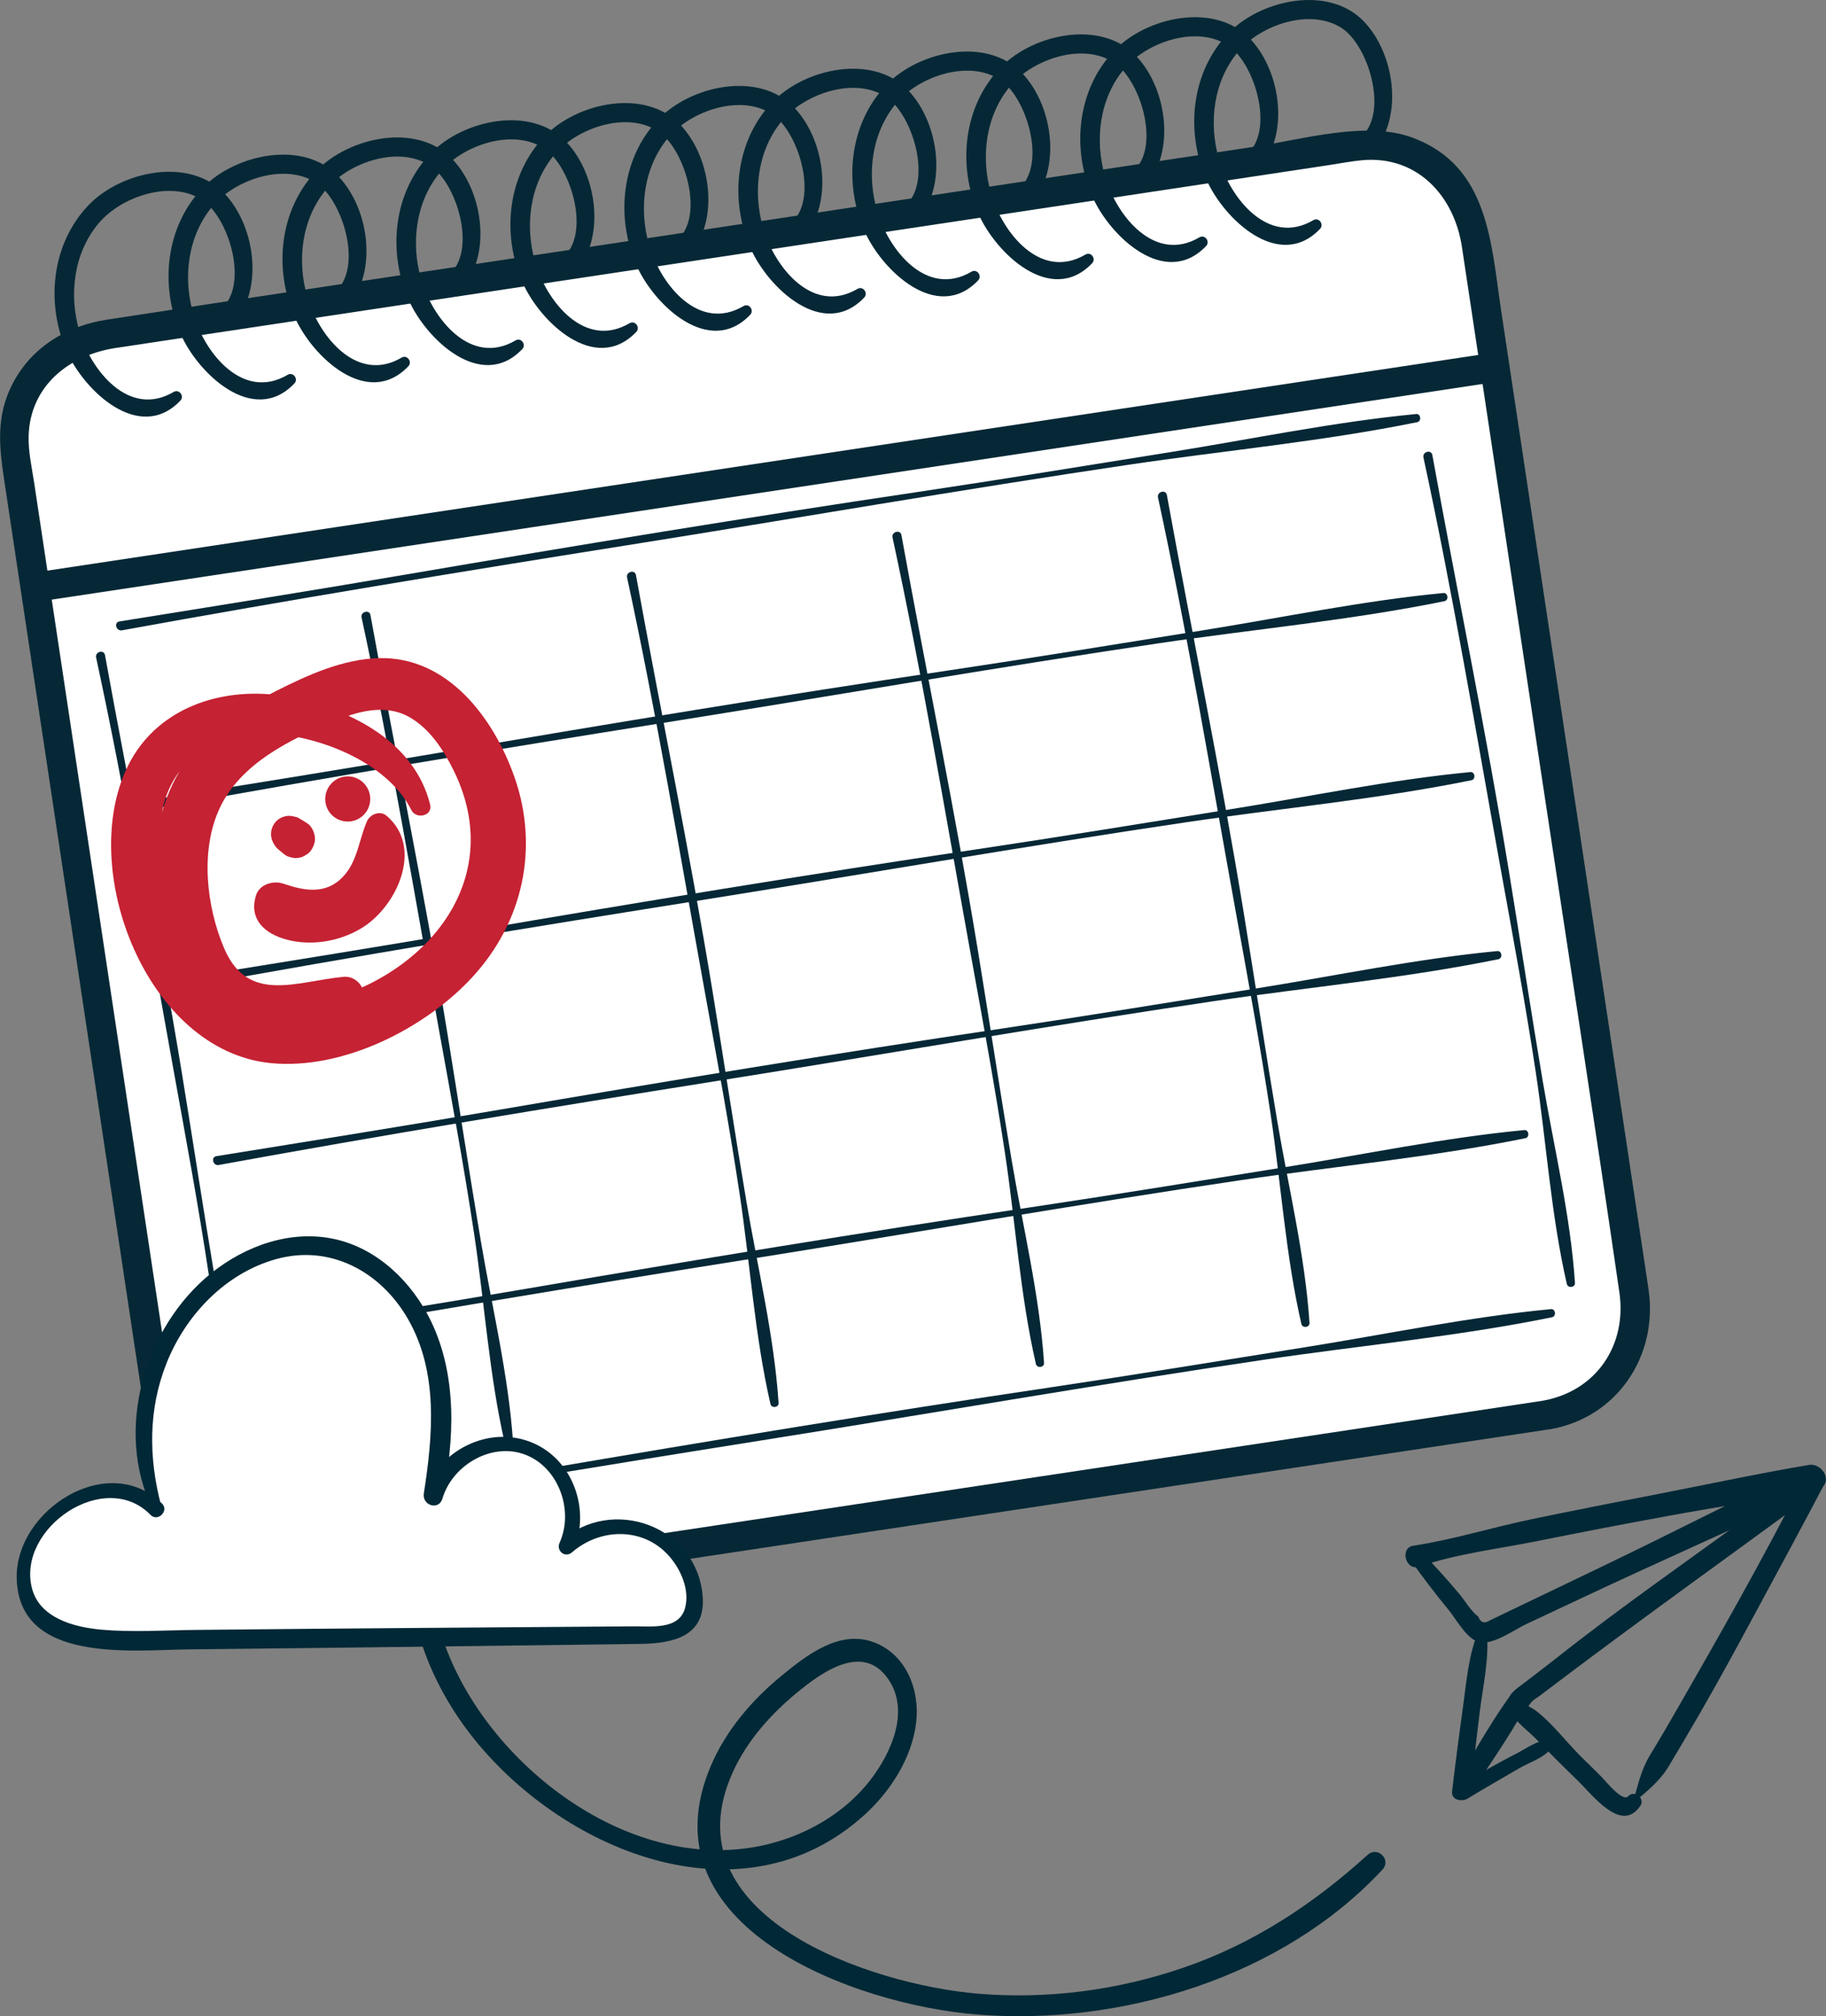 <?xml version="1.0" encoding="UTF-8"?><svg id="Layer_2" xmlns="http://www.w3.org/2000/svg" viewBox="0 0 417.6 460.92"><rect x="0" y="0" width="417.6" height="460.92" fill="#808080" stroke="none"/><defs><style>.cls-1{fill:#002836;}.cls-2{fill:#fff;}.cls-3{fill:#c52233;}.cls-4{fill:#062836;}</style></defs><g id="Layer_1-2"><g><path class="cls-1" d="M127.71,306.06c-10.95,8.6-20.49,18.35-25.42,31.67-4.96,13.4-4.97,28.05,.61,41.26,11.84,28,46.34,52.23,77.21,41.26,6.75-2.4,13.04-6.41,17.73-11.86,5.19-6.02,10.37-16.18,5.74-23.85-5.71-9.47-15.47-2.44-21.53,2.58-5.91,4.9-11.2,10.86-14.41,17.89-15.13,33.19,31.61,48.66,55.88,50.74,15.95,1.36,32.08-.76,47.21-5.96,15.95-5.48,29.62-14.5,42.05-25.77,2.28-2.06,5.48,1.12,3.38,3.38-22.91,24.63-59.7,35.74-92.64,33.13-27.89-2.21-76.76-19.92-60.91-56.95,3.47-8.1,9.46-15.06,16.25-20.6,5.76-4.71,13.21-10.5,21.05-7.53,7.35,2.79,10.48,10.9,9.62,18.26-.95,8.15-5.87,15.78-11.86,21.21-28.21,25.54-69.74,7.89-90.15-18.54-11.69-15.14-17.02-33.96-12.51-52.77,3.92-16.34,15.16-33.72,31.8-39.09,.83-.27,1.62,.95,.89,1.53h0Z"/><g><g><g><rect class="cls-2" x="19.83" y="53.38" width="337.61" height="293.3" rx="23.91" ry="23.91" transform="translate(-27.7 30.34) rotate(-8.57)"/><path class="cls-4" d="M352.87,320.21l-93.34,14.06-152.27,22.94c-13,1.96-26,3.98-39.01,5.88-11.01,1.6-21.83-3.97-24.58-15.37-.79-3.26-1.11-6.68-1.61-10L21.86,203.65l-10.66-70.79-3.37-22.39c-.53-3.54-1.39-7.22-1.28-10.82,.34-11.5,9.32-18.5,19.9-20.1l14.26-2.15,58.88-8.87,154.81-23.32,49.42-7.45c2.54-.38,5.1-.89,7.66-1.13,12.62-1.16,21.11,8.17,22.86,19.83l18.05,119.81c5.99,39.73,12.19,79.44,17.96,119.2,1.75,12.04-5.28,22.53-17.47,24.73-4.27,.77-2.46,7.28,1.79,6.51,15.21-2.74,24.5-16.74,22.37-31.78-.59-4.15-1.25-8.29-1.87-12.44l-9.44-62.67-22.44-148.95c-2.32-15.42-2.83-32.97-20.3-39.42-10.57-3.9-25.09,.43-35.86,2.05l-147.28,22.19c-38.46,5.79-76.94,11.46-115.37,17.38-9.94,1.53-18.51,7.08-22.51,16.61-2.78,6.62-2.06,13.1-1.04,19.87l7.84,52.03,23.28,154.54c1.68,11.15,2.32,23.13,5.29,34.05,3.79,13.94,17.46,21.6,31.32,19.62,3.73-.53,7.46-1.12,11.18-1.69l136.99-20.64,130.69-19.69,7.16-1.08c4.28-.64,2.46-7.15-1.79-6.51Z"/></g><g><line class="cls-2" x1="341.86" y1="83.97" x2="8.02" y2="134.26"/><path class="cls-4" d="M340.96,80.71l-112.98,17.02L48.12,124.83l-41,6.18c-4.28,.64-2.46,7.15,1.79,6.51l112.98-17.02,179.86-27.1,41-6.18c4.28-.64,2.46-7.15-1.79-6.51h0Z"/></g></g><path class="cls-4" d="M39.72,89.6c-10.24,6.02-18.95-4.92-21.58-13.91-2.44-8.36-1.27-17.95,4.48-24.72,5.1-6,16.41-9.95,23.62-5.26,6.36,4.14,11.28,20.92,3.29,25.68-2.88,1.72,.31,6.05,2.84,3.69,8.25-7.68,6.3-23.21-1.1-30.91-8.08-8.4-23.52-4.98-30.9,2.61-8.6,8.84-9.97,22.51-5.11,33.54,3.94,8.95,16.59,21.1,25.99,11.27,.98-1.03-.27-2.73-1.53-1.99h0Z"/><path class="cls-4" d="M65.79,85.68c-10.24,6.02-18.95-4.92-21.58-13.91-2.44-8.36-1.27-17.95,4.48-24.72,5.1-6,16.41-9.95,23.62-5.26,6.36,4.14,11.28,20.92,3.29,25.68-2.88,1.72,.31,6.05,2.84,3.69,8.25-7.68,6.3-23.21-1.1-30.91-8.08-8.4-23.52-4.98-30.9,2.61-8.6,8.84-9.97,22.51-5.11,33.54,3.94,8.95,16.59,21.1,25.99,11.27,.98-1.03-.27-2.73-1.53-1.99h0Z"/><path class="cls-4" d="M91.85,81.75c-10.24,6.02-18.95-4.92-21.58-13.91-2.44-8.36-1.27-17.95,4.48-24.72,5.1-6,16.41-9.95,23.62-5.26,6.36,4.14,11.28,20.92,3.29,25.68-2.88,1.72,.31,6.05,2.84,3.69,8.25-7.68,6.3-23.21-1.1-30.91-8.08-8.4-23.52-4.98-30.9,2.61-8.6,8.84-9.97,22.51-5.11,33.54,3.94,8.95,16.59,21.1,25.99,11.27,.98-1.03-.27-2.73-1.53-1.99h0Z"/><path class="cls-4" d="M117.91,77.82c-10.24,6.02-18.95-4.92-21.58-13.91-2.44-8.36-1.27-17.95,4.48-24.72,5.1-6,16.41-9.95,23.62-5.26,6.36,4.14,11.28,20.92,3.29,25.68-2.88,1.72,.31,6.05,2.84,3.69,8.25-7.68,6.3-23.21-1.1-30.91-8.08-8.4-23.52-4.98-30.9,2.61-8.6,8.84-9.97,22.51-5.11,33.54,3.94,8.95,16.59,21.1,25.99,11.27,.98-1.03-.27-2.73-1.53-1.99h0Z"/><path class="cls-4" d="M143.98,73.89c-10.24,6.02-18.95-4.92-21.58-13.91-2.44-8.36-1.27-17.95,4.48-24.72,5.1-6,16.41-9.95,23.62-5.26,6.36,4.14,11.28,20.92,3.29,25.68-2.88,1.72,.31,6.05,2.84,3.69,8.25-7.68,6.3-23.21-1.1-30.91-8.08-8.4-23.52-4.98-30.9,2.61-8.6,8.84-9.97,22.51-5.11,33.54,3.94,8.95,16.59,21.1,25.99,11.27,.98-1.03-.27-2.73-1.53-1.99h0Z"/><path class="cls-4" d="M170.04,69.97c-10.24,6.02-18.95-4.92-21.58-13.91-2.44-8.36-1.27-17.95,4.48-24.72,5.1-6,16.41-9.95,23.62-5.26,6.36,4.14,11.28,20.92,3.29,25.68-2.88,1.72,.31,6.05,2.84,3.69,8.25-7.68,6.3-23.21-1.1-30.91-8.08-8.4-23.52-4.98-30.9,2.61-8.6,8.84-9.97,22.51-5.11,33.54,3.94,8.95,16.59,21.1,25.99,11.27,.98-1.03-.27-2.73-1.53-1.99h0Z"/><path class="cls-4" d="M196.11,66.04c-10.24,6.02-18.95-4.92-21.58-13.91-2.44-8.36-1.27-17.95,4.48-24.72,5.1-6,16.41-9.95,23.62-5.26,6.36,4.14,11.28,20.92,3.29,25.68-2.88,1.72,.31,6.05,2.84,3.69,8.25-7.68,6.3-23.21-1.1-30.91-8.08-8.4-23.52-4.98-30.9,2.61-8.6,8.84-9.97,22.51-5.11,33.54,3.94,8.95,16.59,21.1,25.99,11.27,.98-1.03-.27-2.73-1.53-1.99h0Z"/><path class="cls-4" d="M222.17,62.11c-10.24,6.02-18.95-4.92-21.58-13.91-2.44-8.36-1.27-17.95,4.48-24.72,5.1-6,16.41-9.95,23.62-5.26,6.36,4.14,11.28,20.92,3.29,25.68-2.88,1.72,.31,6.05,2.84,3.69,8.25-7.68,6.3-23.21-1.1-30.91-8.08-8.4-23.52-4.98-30.9,2.61-8.6,8.84-9.97,22.51-5.11,33.54,3.94,8.95,16.59,21.1,25.99,11.27,.98-1.03-.27-2.73-1.53-1.99h0Z"/><path class="cls-4" d="M248.24,58.19c-10.24,6.02-18.95-4.92-21.58-13.91-2.44-8.36-1.27-17.95,4.48-24.72,5.1-6,16.41-9.95,23.62-5.26,6.36,4.14,11.28,20.92,3.29,25.68-2.88,1.72,.31,6.05,2.84,3.69,8.25-7.68,6.3-23.21-1.1-30.91-8.08-8.4-23.52-4.98-30.9,2.61-8.6,8.84-9.97,22.51-5.11,33.54,3.94,8.95,16.59,21.1,25.99,11.27,.98-1.03-.27-2.73-1.53-1.99h0Z"/><path class="cls-4" d="M274.3,54.26c-10.24,6.02-18.95-4.92-21.58-13.91-2.44-8.36-1.27-17.95,4.48-24.72,5.1-6,16.41-9.95,23.62-5.26,6.36,4.14,11.28,20.92,3.29,25.68-2.88,1.72,.31,6.05,2.84,3.69,8.25-7.68,6.3-23.21-1.1-30.91-8.08-8.4-23.52-4.98-30.9,2.61-8.6,8.84-9.97,22.51-5.11,33.54,3.94,8.95,16.59,21.1,25.99,11.27,.98-1.03-.27-2.73-1.53-1.99h0Z"/><path class="cls-4" d="M300.36,50.33c-10.24,6.02-18.95-4.92-21.58-13.91-2.44-8.36-1.27-17.95,4.48-24.72,5.1-6,16.41-9.95,23.62-5.26,6.36,4.14,11.28,20.92,3.29,25.68-2.88,1.72,.31,6.05,2.84,3.69,8.25-7.68,6.3-23.21-1.1-30.91-8.08-8.4-23.52-4.98-30.9,2.61-8.6,8.84-9.97,22.51-5.11,33.54,3.94,8.95,16.59,21.1,25.99,11.27,.98-1.03-.27-2.73-1.53-1.99h0Z"/><path class="cls-4" d="M21.98,150.31c6.76,31.26,12,62.75,17.69,94.21,2.82,15.57,5.7,31.1,8.06,46.75,2.39,15.86,3.44,32.35,7.04,47.98,.24,1.03,1.94,.83,1.86-.25-1.02-15.4-4.8-30.9-7.37-46.11-2.7-15.94-5.1-31.91-7.71-47.86-5.21-31.86-11.77-63.51-17.54-95.28-.24-1.32-2.32-.77-2.03,.56h0Z"/><path class="cls-4" d="M82.69,141.16c6.76,31.26,12,62.75,17.69,94.21,2.82,15.57,5.7,31.1,8.06,46.75,2.39,15.86,3.44,32.35,7.04,47.98,.24,1.03,1.94,.83,1.86-.25-1.02-15.4-4.8-30.9-7.37-46.11-2.7-15.94-5.1-31.91-7.71-47.86-5.21-31.86-11.77-63.51-17.54-95.28-.24-1.32-2.32-.77-2.03,.56h0Z"/><path class="cls-4" d="M143.41,132.02c6.76,31.26,12,62.75,17.69,94.21,2.82,15.57,5.7,31.1,8.06,46.75,2.39,15.86,3.44,32.35,7.04,47.98,.24,1.03,1.94,.83,1.86-.25-1.02-15.4-4.8-30.9-7.37-46.11-2.7-15.94-5.1-31.91-7.71-47.86-5.21-31.86-11.77-63.51-17.54-95.28-.24-1.32-2.32-.77-2.03,.56h0Z"/><path class="cls-4" d="M204.12,122.87c6.76,31.26,12,62.75,17.69,94.21,2.82,15.57,5.7,31.1,8.06,46.75,2.39,15.86,3.44,32.35,7.04,47.98,.24,1.03,1.94,.83,1.86-.25-1.02-15.4-4.8-30.9-7.37-46.11-2.7-15.94-5.1-31.91-7.71-47.86-5.21-31.86-11.77-63.51-17.54-95.28-.24-1.32-2.32-.77-2.03,.56h0Z"/><path class="cls-4" d="M264.83,113.72c6.76,31.26,12,62.75,17.69,94.21,2.82,15.57,5.7,31.1,8.06,46.75s3.44,32.35,7.04,47.98c.24,1.03,1.94,.83,1.86-.25-1.02-15.4-4.8-30.9-7.37-46.11-2.7-15.94-5.1-31.91-7.71-47.86-5.21-31.86-11.77-63.51-17.54-95.28-.24-1.32-2.32-.77-2.03,.56h0Z"/><path class="cls-4" d="M325.54,104.58c6.76,31.26,12,62.75,17.69,94.21,2.82,15.57,5.7,31.1,8.06,46.75s3.44,32.35,7.04,47.98c.24,1.03,1.94,.83,1.86-.25-1.02-15.4-4.8-30.9-7.37-46.11s-5.1-31.91-7.71-47.86c-5.21-31.86-11.77-63.51-17.54-95.28-.24-1.32-2.32-.77-2.03,.56h0Z"/><path class="cls-4" d="M58.69,348.72c38.43-7.01,76.95-13.32,115.53-19.45,38.28-6.08,76.45-12.74,114.79-18.42,21.9-3.24,44.23-5.3,65.93-9.72,1.03-.21,.82-1.97-.25-1.86-18.83,1.8-37.56,5.73-56.22,8.71-19.3,3.08-38.59,6.25-57.92,9.13-38.99,5.8-77.88,12.18-116.74,18.82-21.87,3.74-43.77,7.24-65.67,10.75-1.33,.21-.78,2.28,.56,2.03h0Z"/><path class="cls-4" d="M56.2,307.24c37.82-6.91,75.73-13.13,113.7-19.17,37.99-6.04,75.88-12.66,113.93-18.29,21.6-3.19,43.62-5.22,65.02-9.58,1.03-.21,.82-1.97-.25-1.86-18.52,1.76-36.94,5.64-55.3,8.57-19.32,3.08-38.63,6.26-57.98,9.14-38.38,5.71-76.65,12-114.9,18.55-21.57,3.69-43.16,7.15-64.76,10.62-1.33,.21-.78,2.28,.56,2.03h0Z"/><path class="cls-4" d="M50.03,266.32c37.82-6.91,75.73-13.13,113.7-19.17,37.99-6.04,75.88-12.66,113.93-18.29,21.6-3.19,43.62-5.22,65.02-9.58,1.03-.21,.82-1.97-.25-1.86-18.52,1.76-36.94,5.64-55.3,8.57-19.32,3.08-38.63,6.26-57.98,9.14-38.38,5.71-76.65,12-114.9,18.55-21.57,3.69-43.16,7.15-64.76,10.62-1.33,.21-.78,2.28,.56,2.03h0Z"/><path class="cls-4" d="M43.87,225.4c37.82-6.91,75.73-13.13,113.7-19.17,37.99-6.04,75.88-12.66,113.93-18.29,21.6-3.19,43.62-5.22,65.02-9.58,1.03-.21,.82-1.97-.25-1.86-18.52,1.76-36.94,5.64-55.3,8.57-19.32,3.08-38.63,6.26-57.98,9.14-38.38,5.71-76.65,12-114.9,18.55-21.57,3.69-43.16,7.15-64.76,10.62-1.33,.21-.78,2.28,.56,2.03h0Z"/><path class="cls-4" d="M37.7,184.47c37.82-6.91,75.73-13.13,113.7-19.17s75.88-12.66,113.93-18.29c21.6-3.19,43.62-5.22,65.02-9.58,1.03-.21,.82-1.97-.25-1.86-18.52,1.76-36.94,5.64-55.3,8.57-19.32,3.08-38.63,6.26-57.98,9.14-38.38,5.71-76.65,12-114.9,18.55-21.57,3.69-43.16,7.15-64.76,10.62-1.33,.21-.78,2.28,.56,2.03h0Z"/><path class="cls-4" d="M27.87,144.1c38.43-7.01,76.95-13.32,115.53-19.45s76.45-12.74,114.79-18.42c21.9-3.24,44.23-5.3,65.93-9.72,1.03-.21,.82-1.97-.25-1.86-18.83,1.8-37.56,5.73-56.22,8.71-19.3,3.08-38.59,6.25-57.92,9.13-38.99,5.8-77.88,12.18-116.74,18.82-21.87,3.74-43.77,7.24-65.67,10.75-1.33,.21-.78,2.28,.56,2.03h0Z"/><path class="cls-3" d="M98.38,183.97c-3.52-14.23-17.76-21.53-31.14-24.43-14.63-3.17-31.01,1.39-38,15.58-11.65,23.66,4.41,65.12,32.68,67.91,16.4,1.62,35.16-7.8,46.07-19.61,11.64-12.61,15.36-29.61,9.65-45.82-4.74-13.47-15.24-27.49-30.87-27.15-8.3,.18-16.37,3.85-23.67,7.53-7.22,3.64-14.14,8.1-19.29,14.43-11.02,13.57-10.5,34.89-3.55,50.23,7.75,17.11,27.46,19.03,41.44,7.92,3.32-2.63,.74-7.63-3.19-7.25-10.72,1.03-21.81,6.26-27.27-6.58-4.05-9.52-5.49-22.38-1-31.98,4.77-10.2,16.08-15.68,25.96-19.81,5.61-2.34,11.99-4.18,17.61-.9,4.61,2.69,7.72,7.56,10.01,12.24,12.24,25.04-6.66,47.21-31.17,52.89-10.87,2.52-19.77-.66-26.44-9.53-6.13-8.15-9.75-19.36-9.6-29.56,.21-13.57,10.01-22.55,23.54-22.44,11.9,.1,28.37,6.36,33.94,17.57,1.07,2.15,4.92,1.33,4.28-1.25h0Z"/><path class="cls-3" d="M83.91,187.78c-1.85,4.26-2.14,9.17-5.5,12.68-3.94,4.12-8.84,3.18-13.57,1.56-2.32-.8-5.52,.1-6.31,2.71-1.81,5.98,2.78,9.25,8.17,10.34s11.49-.05,16.28-3.08c7.9-5,13.92-18.3,5.43-25.5-1.5-1.28-3.79-.36-4.5,1.28h0Z"/><path class="cls-3" d="M70.22,188.19l-.87-.56c-.28-.18-.55-.34-.84-.5-.31-.22-.65-.36-1.03-.41-.2-.05-.4-.1-.59-.15-.09-.02-.17-.04-.26-.04-.76-.09-1.49,.02-2.19,.33-.67,.3-1.22,.74-1.65,1.33-.43,.59-.69,1.25-.78,1.97-.09,.76,.02,1.49,.33,2.19,.02,.07,.05,.13,.09,.19,.17,.33,.41,.76,.64,1.05,.31,.39,.74,.71,1.13,1.04l.79,.66c.46,.37,.97,.6,1.54,.69,.56,.19,1.14,.24,1.74,.12,.6-.07,1.15-.28,1.62-.63,.51-.26,.94-.63,1.27-1.11,.64-.95,1.04-2.12,.81-3.28s-.76-2.26-1.74-2.89h0Z"/><path class="cls-3" d="M83.55,179.43l-.03-.04c-.57-.69-1.26-1.21-2.09-1.55-.86-.34-1.75-.44-2.66-.31-.92,.14-1.73,.5-2.46,1.08-.69,.57-1.21,1.26-1.55,2.09l-.02,.05c-.34,.87-.44,1.76-.31,2.68,.14,.92,.5,1.74,1.08,2.47,1.14,1.41,2.99,2.13,4.78,1.86,1.8-.27,3.35-1.5,4.02-3.19,.34-.87,.44-1.76,.31-2.68-.14-.92-.5-1.74-1.08-2.47h0Z"/></g><g><path class="cls-2" d="M35.79,344.38c-6.58-17.04-1.63-37.89,11.91-50.15,7.51-6.8,17.93-11.04,27.85-9.02,11.16,2.27,19.68,12.1,23.09,22.96,3.41,10.87,2.49,22.62,.42,33.82,2.42-8.75,13.11-14.17,21.6-10.94s12.89,14.37,8.89,22.52c4.87-4.63,12.56-6.02,18.75-3.4,6.19,2.63,10.53,9.12,10.59,15.84,.01,1.42-.17,2.89-.87,4.13-1.82,3.17-6.14,3.58-9.8,3.62-39.4,.4-78.8,.79-118.2,1.19-8.53,.09-18.69-.71-22.94-8.1-3.22-5.6-1.4-12.97,2.54-18.08,6.12-7.95,19.36-11.18,26.13-3.78"/><path class="cls-1" d="M34.85,344.93c-8.72-18-1.84-41.56,13.43-53.85,7.88-6.34,18.34-10.06,28.43-7.78,9.73,2.2,17.54,9.85,21.81,18.63,6.11,12.58,5.4,27.3,2.67,40.65l-4.25-1.17c3.37-9.76,14.67-15.63,24.52-11.72,9.64,3.83,13.69,15.59,9.66,24.8l-2.85-2.2c11.7-10.45,31.07-3.46,32.42,12.54,.78,9.19-6.64,10.85-14.15,10.97-11.65,.17-23.31,.3-34.96,.45-22.75,.29-45.51,.57-68.26,.8-12.97,.13-39.03,3.34-39.5-16.22-.37-15.62,20.86-29.23,33.22-17.13,1.7,1.66-.95,4.31-2.61,2.61-10.42-10.7-30.45,2.91-27.17,16.59,1.68,7,9.67,9.08,15.87,9.64,7.22,.65,14.62,.13,21.86,.06,33.3-.35,66.59-.56,99.89-.81,4.19-.03,10.43,.81,11.79-4.19,1.14-4.18-1.04-9.04-3.86-12.11-5.89-6.42-15.61-6.17-21.98-.63-1.6,1.39-3.7-.33-2.85-2.2,3.2-7.06,.04-16.58-7.16-19.83-7.82-3.54-17.33,1.88-19.64,9.76-.82,2.78-4.67,1.57-4.25-1.17,2.07-13.34,3.37-27.8-3.68-39.98-6.21-10.74-17.76-17.04-30.11-13.6-11.63,3.24-20.69,12.8-25.07,23.83-4.18,10.52-4.08,21.61-1.24,32.43,.3,1.16-1.44,1.99-2,.84h0Z"/></g><g><path class="cls-1" d="M324.95,354.66c3.08,3.16,6.03,6.41,8.86,9.8,1.26,1.51,2.65,3.95,4.25,5.08,.53,1.4,1.42,1.7,2.68,.88l3.02-1.45,22.66-10.87c15.6-7.48,30.99-15.39,46.56-22.92l2.33,5.52c-11.4,2.09-22.88,3.83-34.29,5.93-9.86,1.81-19.7,3.7-29.53,5.68-8.99,1.81-18.26,2.86-26.97,5.83-3.08,1.05-4.43-4.31-1.32-4.78,9.09-1.38,17.92-4.16,26.91-6.03,9.81-2.04,19.64-3.97,29.47-5.87,11.35-2.2,22.71-4.66,34.11-6.57,3.08-.52,5.68,3.95,2.33,5.52-18.01,8.38-36.17,16.4-54.15,24.84l-12.9,6.06c-2.62,1.23-7.45,4.75-10.57,4.11-2.91-.59-5.32-5.22-7.06-7.33-3.08-3.75-6.03-7.58-8.82-11.56-1.01-1.44,1.21-3.09,2.41-1.86Z"/><path class="cls-1" d="M375.17,412.75c-4.29,6.57-10.96-2.42-14.37-5.72-3.31-3.2-6.56-6.46-9.77-9.76-1.85-1.89-6.66-5.24-6.18-8.38,.29-1.9,2.38-3.12,3.78-4.2,2.37-1.84,4.77-3.64,7.13-5.5,14.67-11.62,30.14-22.35,45.26-33.38,4.25-3.1,8.5-6.2,12.76-9.3,2.03-1.48,4.21,1.31,3.21,3.21-4.97,9.48-10.08,18.88-15.16,28.3-4.33,8.03-8.68,16.06-13.24,23.95-2.28,3.94-4.61,7.86-6.94,11.77-2.03,3.4-4.9,5.66-7.9,8.22-.11,.09-.29,0-.25-.14,1.09-3.7,1.82-7.27,3.85-10.58,2.28-3.73,4.47-7.52,6.65-11.31,4.64-8.07,9.25-16.14,13.77-24.28,5.2-9.35,10.23-18.8,15.17-28.29l3.21,3.21c-21.33,15.64-42.88,31.02-63.94,47.03-.61,.46-1.54,.95-2.02,1.56-1.07,1.35-.63,.59,1.2,2.02,3.71,2.89,6.88,7.11,10.23,10.44,1.54,1.52,3.1,3.02,4.63,4.56,.88,.88,4.84,5.91,6.14,4.43s3.88,.46,2.78,2.15Z"/><path class="cls-1" d="M339.99,372.99c.68,5.88-.83,12.38-1.56,18.23-.77,6.09-1.47,12.18-2.12,18.29l-3.93-1.06c4.13-6.67,7.89-13.63,12.44-20.04,1.63-2.29,5.22-.31,3.82,2.23-3.79,6.89-8.42,13.3-12.62,19.93-1.02,1.61-4.19,1.15-3.93-1.06,.74-6.28,1.55-12.55,2.43-18.82,.84-5.94,1.29-12.66,3.77-18.17,.42-.93,1.61-.32,1.7,.46h0Z"/><path class="cls-1" d="M355.27,398.4c-.71,3.02-5.13,4.26-7.6,5.7-4.05,2.36-8.12,4.67-12.12,7.11-1.89,1.15-3.6-1.8-1.73-2.96,4.22-2.6,8.47-5.11,12.9-7.33,2.57-1.29,5.64-3.88,8.5-2.66,.05,.02,.07,.09,.05,.13h0Z"/></g></g></g></svg>